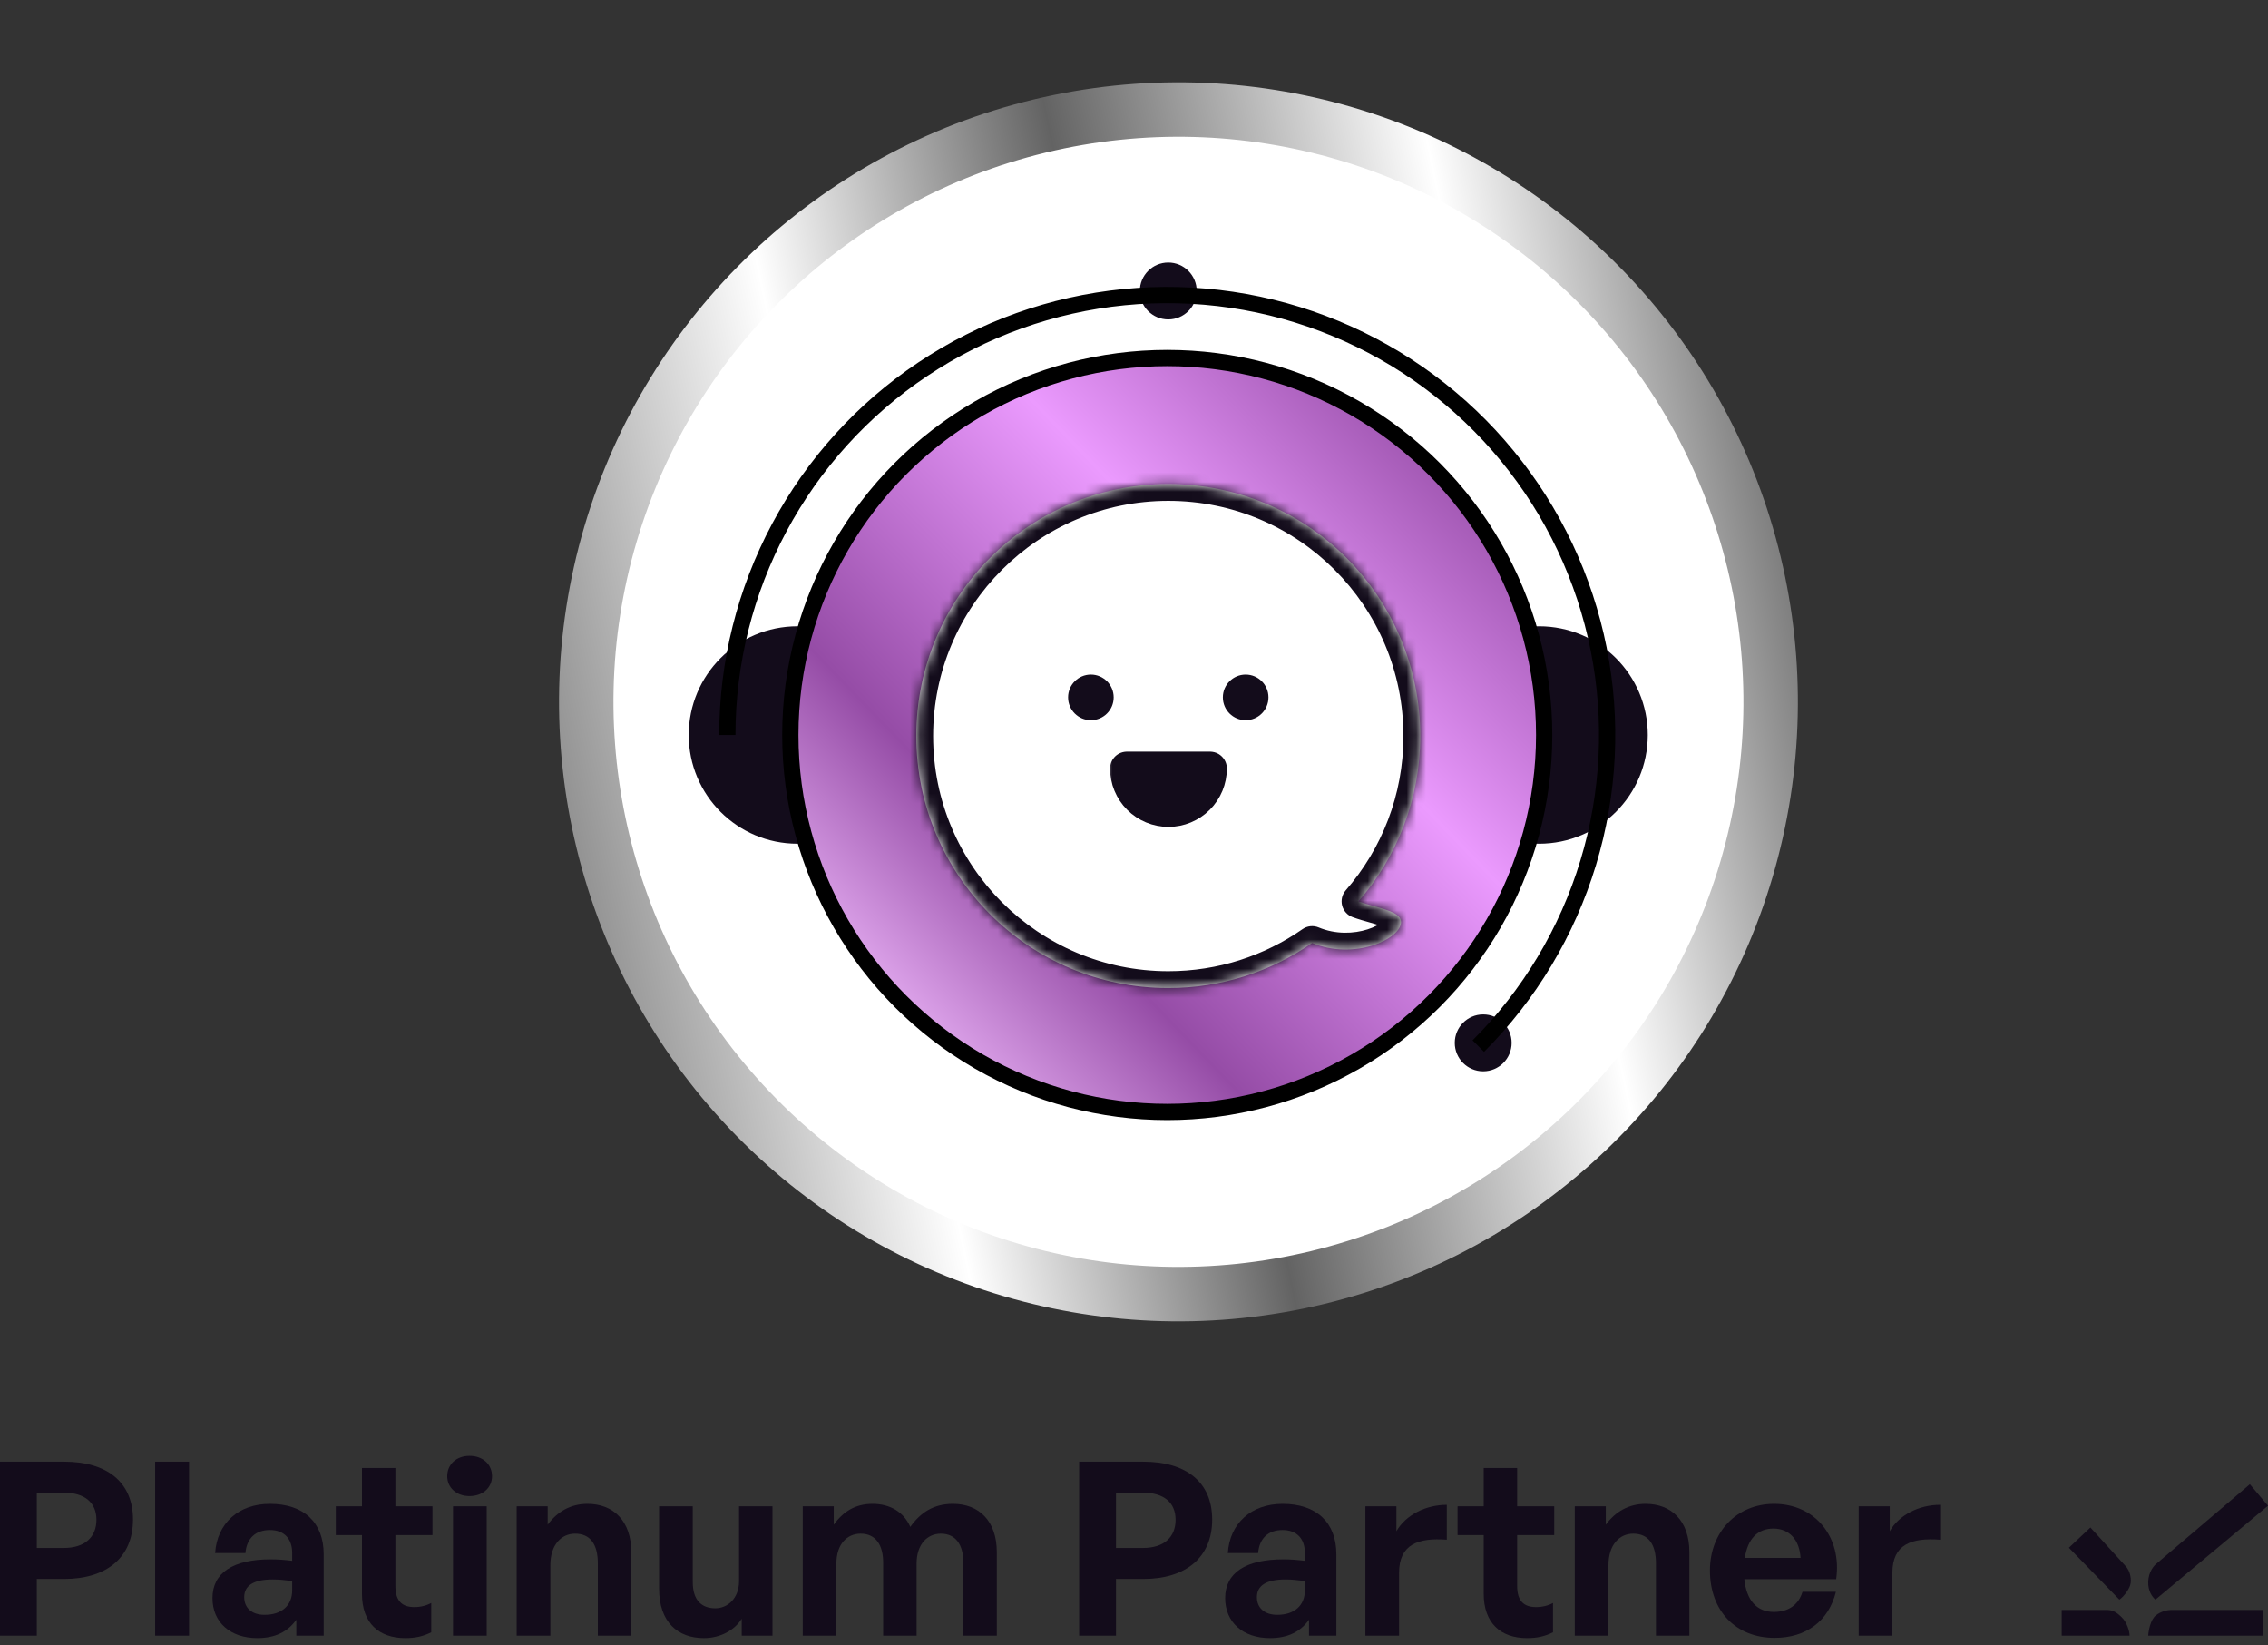 <svg width="233" height="169" viewBox="0 0 233 169" fill="none" xmlns="http://www.w3.org/2000/svg">
<rect x="0" y="0" width="233" height="169" fill="#333333" stroke="none"/>
<circle cx="121.068" cy="72.091" r="60.838" transform="rotate(16.434 121.068 72.091)" fill="white" stroke="url(#paint0_linear_1771_985)" stroke-width="5.593"/>
<circle cx="81.924" cy="75.498" r="11.168" fill="#130C1B"/>
<circle cx="120.02" cy="29.888" r="2.922" fill="#130C1B"/>
<circle cx="152.375" cy="107.123" r="2.922" fill="#130C1B"/>
<circle cx="158.115" cy="75.498" r="11.168" fill="#130C1B"/>
<circle cx="119.916" cy="75.498" r="38.722" fill="url(#paint1_linear_1771_985)" stroke="black" stroke-width="1.67"/>
<path d="M151.872 107.454C157.127 102.199 161.005 95.729 163.163 88.617C165.32 81.505 165.69 73.971 164.24 66.681C162.79 59.392 159.565 52.573 154.85 46.828C150.136 41.083 144.077 36.589 137.21 33.745C130.344 30.901 122.882 29.794 115.486 30.523C108.09 31.251 100.987 33.792 94.808 37.922C88.628 42.05 83.563 47.64 80.059 54.194C76.556 60.749 74.723 68.066 74.723 75.498" stroke="black" stroke-width="1.67"/>
<mask id="path-8-inside-1_1771_985" fill="white">
<path fill-rule="evenodd" clip-rule="evenodd" d="M139.558 92.589C143.513 88.043 145.908 82.103 145.908 75.605C145.908 61.308 134.318 49.718 120.022 49.718C105.725 49.718 94.135 61.308 94.135 75.605C94.135 89.901 105.725 101.491 120.022 101.491C125.515 101.491 130.61 99.78 134.8 96.861C139.202 98.691 143.932 96.416 143.932 94.728C143.932 93.861 142.654 93.501 141.19 93.09C140.653 92.939 140.091 92.781 139.558 92.589Z"/>
</mask>
<path fill-rule="evenodd" clip-rule="evenodd" d="M139.558 92.589C143.513 88.043 145.908 82.103 145.908 75.605C145.908 61.308 134.318 49.718 120.022 49.718C105.725 49.718 94.135 61.308 94.135 75.605C94.135 89.901 105.725 101.491 120.022 101.491C125.515 101.491 130.61 99.78 134.8 96.861C139.202 98.691 143.932 96.416 143.932 94.728C143.932 93.861 142.654 93.501 141.19 93.09C140.653 92.939 140.091 92.781 139.558 92.589Z" fill="white"/>
<path d="M139.558 92.589L138.254 91.454C137.879 91.884 137.741 92.471 137.884 93.023C138.028 93.575 138.434 94.021 138.971 94.215L139.558 92.589ZM134.8 96.861L135.464 95.264C134.919 95.037 134.296 95.105 133.812 95.442L134.8 96.861ZM141.19 93.09L141.658 91.425H141.658L141.19 93.09ZM144.179 75.605C144.179 81.671 141.945 87.21 138.254 91.454L140.863 93.724C145.081 88.875 147.637 82.536 147.637 75.605H144.179ZM120.022 51.447C133.363 51.447 144.179 62.263 144.179 75.605H147.637C147.637 60.353 135.273 47.989 120.022 47.989V51.447ZM95.864 75.605C95.864 62.263 106.68 51.447 120.022 51.447V47.989C104.77 47.989 92.406 60.353 92.406 75.605H95.864ZM120.022 99.762C106.68 99.762 95.864 88.946 95.864 75.605H92.406C92.406 90.856 104.77 103.22 120.022 103.22V99.762ZM133.812 95.442C129.902 98.165 125.151 99.762 120.022 99.762V103.22C125.88 103.22 131.317 101.394 135.788 98.28L133.812 95.442ZM134.136 98.458C136.772 99.554 139.482 99.416 141.541 98.762C142.568 98.435 143.506 97.957 144.224 97.365C144.872 96.831 145.661 95.93 145.661 94.728H142.203C142.203 94.369 142.4 94.386 142.024 94.696C141.718 94.949 141.198 95.242 140.493 95.466C139.085 95.913 137.23 95.998 135.464 95.264L134.136 98.458ZM145.661 94.728C145.661 93.247 144.511 92.503 143.879 92.189C143.199 91.851 142.334 91.615 141.658 91.425L140.722 94.755C141.096 94.86 141.417 94.95 141.705 95.043C141.996 95.137 142.201 95.217 142.341 95.287C142.491 95.361 142.477 95.38 142.412 95.306C142.314 95.196 142.203 94.986 142.203 94.728H145.661ZM141.658 91.425C141.11 91.271 140.61 91.13 140.146 90.962L138.971 94.215C139.573 94.433 140.196 94.607 140.722 94.755L141.658 91.425Z" fill="#130C1B" mask="url(#path-8-inside-1_1771_985)"/>
<circle cx="112.071" cy="71.633" r="2.342" fill="#130C1B"/>
<circle cx="127.971" cy="71.633" r="2.342" fill="#130C1B"/>
<mask id="path-12-outside-2_1771_985" maskUnits="userSpaceOnUse" x="113.77" y="76.666" width="13" height="9" fill="black">
<rect fill="white" x="113.77" y="76.666" width="13" height="9"/>
<path d="M124.312 78.937C124.312 80.07 123.862 81.156 123.061 81.957C122.26 82.758 121.174 83.208 120.041 83.208C118.908 83.208 117.822 82.758 117.021 81.957C116.22 81.156 115.77 80.07 115.77 78.937L120.041 78.937H124.312Z"/>
</mask>
<path d="M124.312 78.937C124.312 80.07 123.862 81.156 123.061 81.957C122.26 82.758 121.174 83.208 120.041 83.208C118.908 83.208 117.822 82.758 117.021 81.957C116.22 81.156 115.77 80.07 115.77 78.937L120.041 78.937H124.312Z" fill="#130C1B"/>
<path d="M124.312 78.937C124.312 80.07 123.862 81.156 123.061 81.957C122.26 82.758 121.174 83.208 120.041 83.208C118.908 83.208 117.822 82.758 117.021 81.957C116.22 81.156 115.77 80.07 115.77 78.937L120.041 78.937H124.312Z" stroke="#130C1B" stroke-width="3.458" stroke-linejoin="round" mask="url(#path-12-outside-2_1771_985)"/>
<path d="M212.546 158.981L214.755 156.902L218.351 160.844C218.854 161.347 219.016 162.265 218.843 162.828C218.67 163.391 218.064 164.108 217.732 164.31L212.546 158.981Z" fill="#130C1B"/>
<path d="M233 154.666L231.137 152.457L221.563 160.601C221.289 160.804 220.73 161.453 220.695 162.458C220.661 163.463 221.133 164.05 221.436 164.31L233 154.666Z" fill="#130C1B"/>
<path d="M211.805 168.014V165.371H216.354C216.961 165.371 217.338 165.488 218 166.151C218.52 166.671 218.78 167.566 218.78 168.014H211.805Z" fill="#130C1B"/>
<path d="M232.522 168.014V165.371H223.034C222.745 165.371 222.029 165.484 221.475 165.934C220.92 166.385 220.724 167.508 220.695 168.014H232.522Z" fill="#130C1B"/>
<path d="M6.596 162.189C10.952 162.189 13.665 159.974 13.665 156.091C13.665 152.208 10.952 150.142 6.596 150.142H0V168.014H3.783V162.189H6.596ZM6.571 153.328C8.712 153.328 9.907 154.349 9.907 156.116C9.907 157.883 8.712 159.003 6.571 159.003H3.783V153.328H6.571Z" fill="#130C1B"/>
<path d="M19.424 168.014V150.142H15.939V168.014H19.424Z" fill="#130C1B"/>
<path d="M30.441 168.014H33.254V159.65C33.254 156.39 31.213 154.473 27.728 154.473C24.517 154.473 22.302 156.464 22.103 159.526H25.214C25.339 158.033 26.235 157.161 27.728 157.161C29.172 157.161 30.018 158.033 30.018 159.526V160.323C29.197 160.223 28.55 160.173 27.803 160.173C23.92 160.173 21.829 161.567 21.829 164.156C21.829 166.645 23.671 168.263 26.434 168.263C28.251 168.263 29.57 167.616 30.441 166.371V168.014ZM25.09 164.056C25.09 162.861 26.061 162.239 28.027 162.239C28.624 162.239 29.197 162.289 30.018 162.413V163.359C30.018 164.902 28.948 165.873 27.181 165.873C25.886 165.873 25.09 165.176 25.09 164.056Z" fill="#130C1B"/>
<path d="M44.305 164.654C43.807 164.927 43.21 165.077 42.562 165.077C41.318 165.077 40.621 164.454 40.621 162.911V157.684H44.429V154.722H40.621V150.789H37.186V154.722H34.498V157.684H37.186V163.708C37.186 166.695 38.904 168.263 41.642 168.263C42.662 168.263 43.459 168.088 44.305 167.665V164.654Z" fill="#130C1B"/>
<path d="M50.549 151.636C50.549 150.416 49.603 149.545 48.234 149.545C46.89 149.545 45.945 150.416 45.945 151.636C45.945 152.805 46.89 153.677 48.234 153.677C49.603 153.677 50.549 152.805 50.549 151.636ZM50.002 168.014V154.722H46.542V168.014H50.002Z" fill="#130C1B"/>
<path d="M56.541 160.771C56.541 158.63 57.71 157.535 59.079 157.535C60.648 157.535 61.419 158.63 61.419 160.596V168.014H64.854V159.426C64.854 156.216 63.012 154.473 60.349 154.473C58.606 154.473 57.237 155.295 56.267 156.614V154.722H53.081V168.014H56.541V160.771Z" fill="#130C1B"/>
<path d="M75.925 162.413C75.925 164.205 74.73 165.201 73.486 165.201C72.092 165.201 71.171 164.38 71.171 162.513V154.722H67.711V163.185C67.711 166.645 69.652 168.263 72.316 168.263C74.008 168.263 75.477 167.441 76.199 166.271V168.014H79.36V154.722H75.925V162.413Z" fill="#130C1B"/>
<path d="M85.928 168.014V160.596C85.928 158.605 87.024 157.535 88.418 157.535C89.936 157.535 90.732 158.655 90.732 160.522V168.014H94.167V160.596C94.167 158.605 95.287 157.535 96.656 157.535C98.175 157.535 98.971 158.655 98.971 160.522V168.014H102.406V159.426C102.406 156.24 100.589 154.473 97.901 154.473C95.91 154.473 94.566 155.369 93.52 156.838C92.848 155.319 91.454 154.473 89.637 154.473C87.87 154.473 86.625 155.27 85.655 156.614V154.722H82.469V168.014H85.928Z" fill="#130C1B"/>
<path d="M117.463 162.189C121.819 162.189 124.532 159.974 124.532 156.091C124.532 152.208 121.819 150.142 117.463 150.142H110.867V168.014H114.65V162.189H117.463ZM117.438 153.328C119.579 153.328 120.773 154.349 120.773 156.116C120.773 157.883 119.579 159.003 117.438 159.003H114.65V153.328H117.438Z" fill="#130C1B"/>
<path d="M134.478 168.014H137.29V159.65C137.29 156.39 135.249 154.473 131.765 154.473C128.554 154.473 126.338 156.464 126.139 159.526H129.251C129.375 158.033 130.271 157.161 131.765 157.161C133.208 157.161 134.055 158.033 134.055 159.526V160.323C133.233 160.223 132.586 160.173 131.839 160.173C127.956 160.173 125.865 161.567 125.865 164.156C125.865 166.645 127.707 168.263 130.47 168.263C132.287 168.263 133.607 167.616 134.478 166.371V168.014ZM129.126 164.056C129.126 162.861 130.097 162.239 132.063 162.239C132.661 162.239 133.233 162.289 134.055 162.413V163.359C134.055 164.902 132.984 165.873 131.217 165.873C129.923 165.873 129.126 165.176 129.126 164.056Z" fill="#130C1B"/>
<path d="M143.732 161.567C143.732 158.63 145.698 157.933 148.635 158.157V154.573C146.495 154.573 144.429 155.593 143.458 157.286V154.722H140.272V168.014H143.732V161.567Z" fill="#130C1B"/>
<path d="M159.547 164.654C159.049 164.927 158.452 165.077 157.805 165.077C156.56 165.077 155.863 164.454 155.863 162.911V157.684H159.671V154.722H155.863V150.789H152.428V154.722H149.74V157.684H152.428V163.708C152.428 166.695 154.146 168.263 156.884 168.263C157.904 168.263 158.701 168.088 159.547 167.665V164.654Z" fill="#130C1B"/>
<path d="M165.244 160.771C165.244 158.63 166.414 157.535 167.783 157.535C169.351 157.535 170.123 158.63 170.123 160.596V168.014H173.557V159.426C173.557 156.216 171.716 154.473 169.052 154.473C167.31 154.473 165.941 155.295 164.97 156.614V154.722H161.784V168.014H165.244V160.771Z" fill="#130C1B"/>
<path d="M182.313 168.238C185.549 168.238 187.864 166.52 188.611 163.509H185.176C184.778 164.828 183.757 165.575 182.239 165.575C180.472 165.575 179.426 164.38 179.202 162.214H188.636C189.258 157.883 186.47 154.473 182.264 154.473C178.43 154.473 175.668 157.36 175.668 161.318C175.668 165.475 178.331 168.238 182.313 168.238ZM182.189 157.012C183.832 157.012 184.877 158.182 184.977 160.024H179.252C179.551 158.057 180.571 157.012 182.189 157.012Z" fill="#130C1B"/>
<path d="M194.413 161.567C194.413 158.63 196.379 157.933 199.316 158.157V154.573C197.176 154.573 195.11 155.593 194.139 157.286V154.722H190.953V168.014H194.413V161.567Z" fill="#130C1B"/>
<defs>
<linearGradient id="paint0_linear_1771_985" x1="185.287" y1="46.11" x2="56.458" y2="115.427" gradientUnits="userSpaceOnUse">
<stop stop-color="#666666"/>
<stop offset="0.219" stop-color="white"/>
<stop offset="0.477" stop-color="#636363"/>
<stop offset="0.697" stop-color="white"/>
<stop offset="1" stop-color="#626262"/>
</linearGradient>
<linearGradient id="paint1_linear_1771_985" x1="152.897" y1="44.917" x2="88.604" y2="106.914" gradientUnits="userSpaceOnUse">
<stop offset="0.018" stop-color="#954CA6"/>
<stop offset="0.348" stop-color="#EB9AFE"/>
<stop offset="0.73" stop-color="#954CA6"/>
<stop offset="1" stop-color="#F3BEFF"/>
</linearGradient>
</defs>
</svg>
